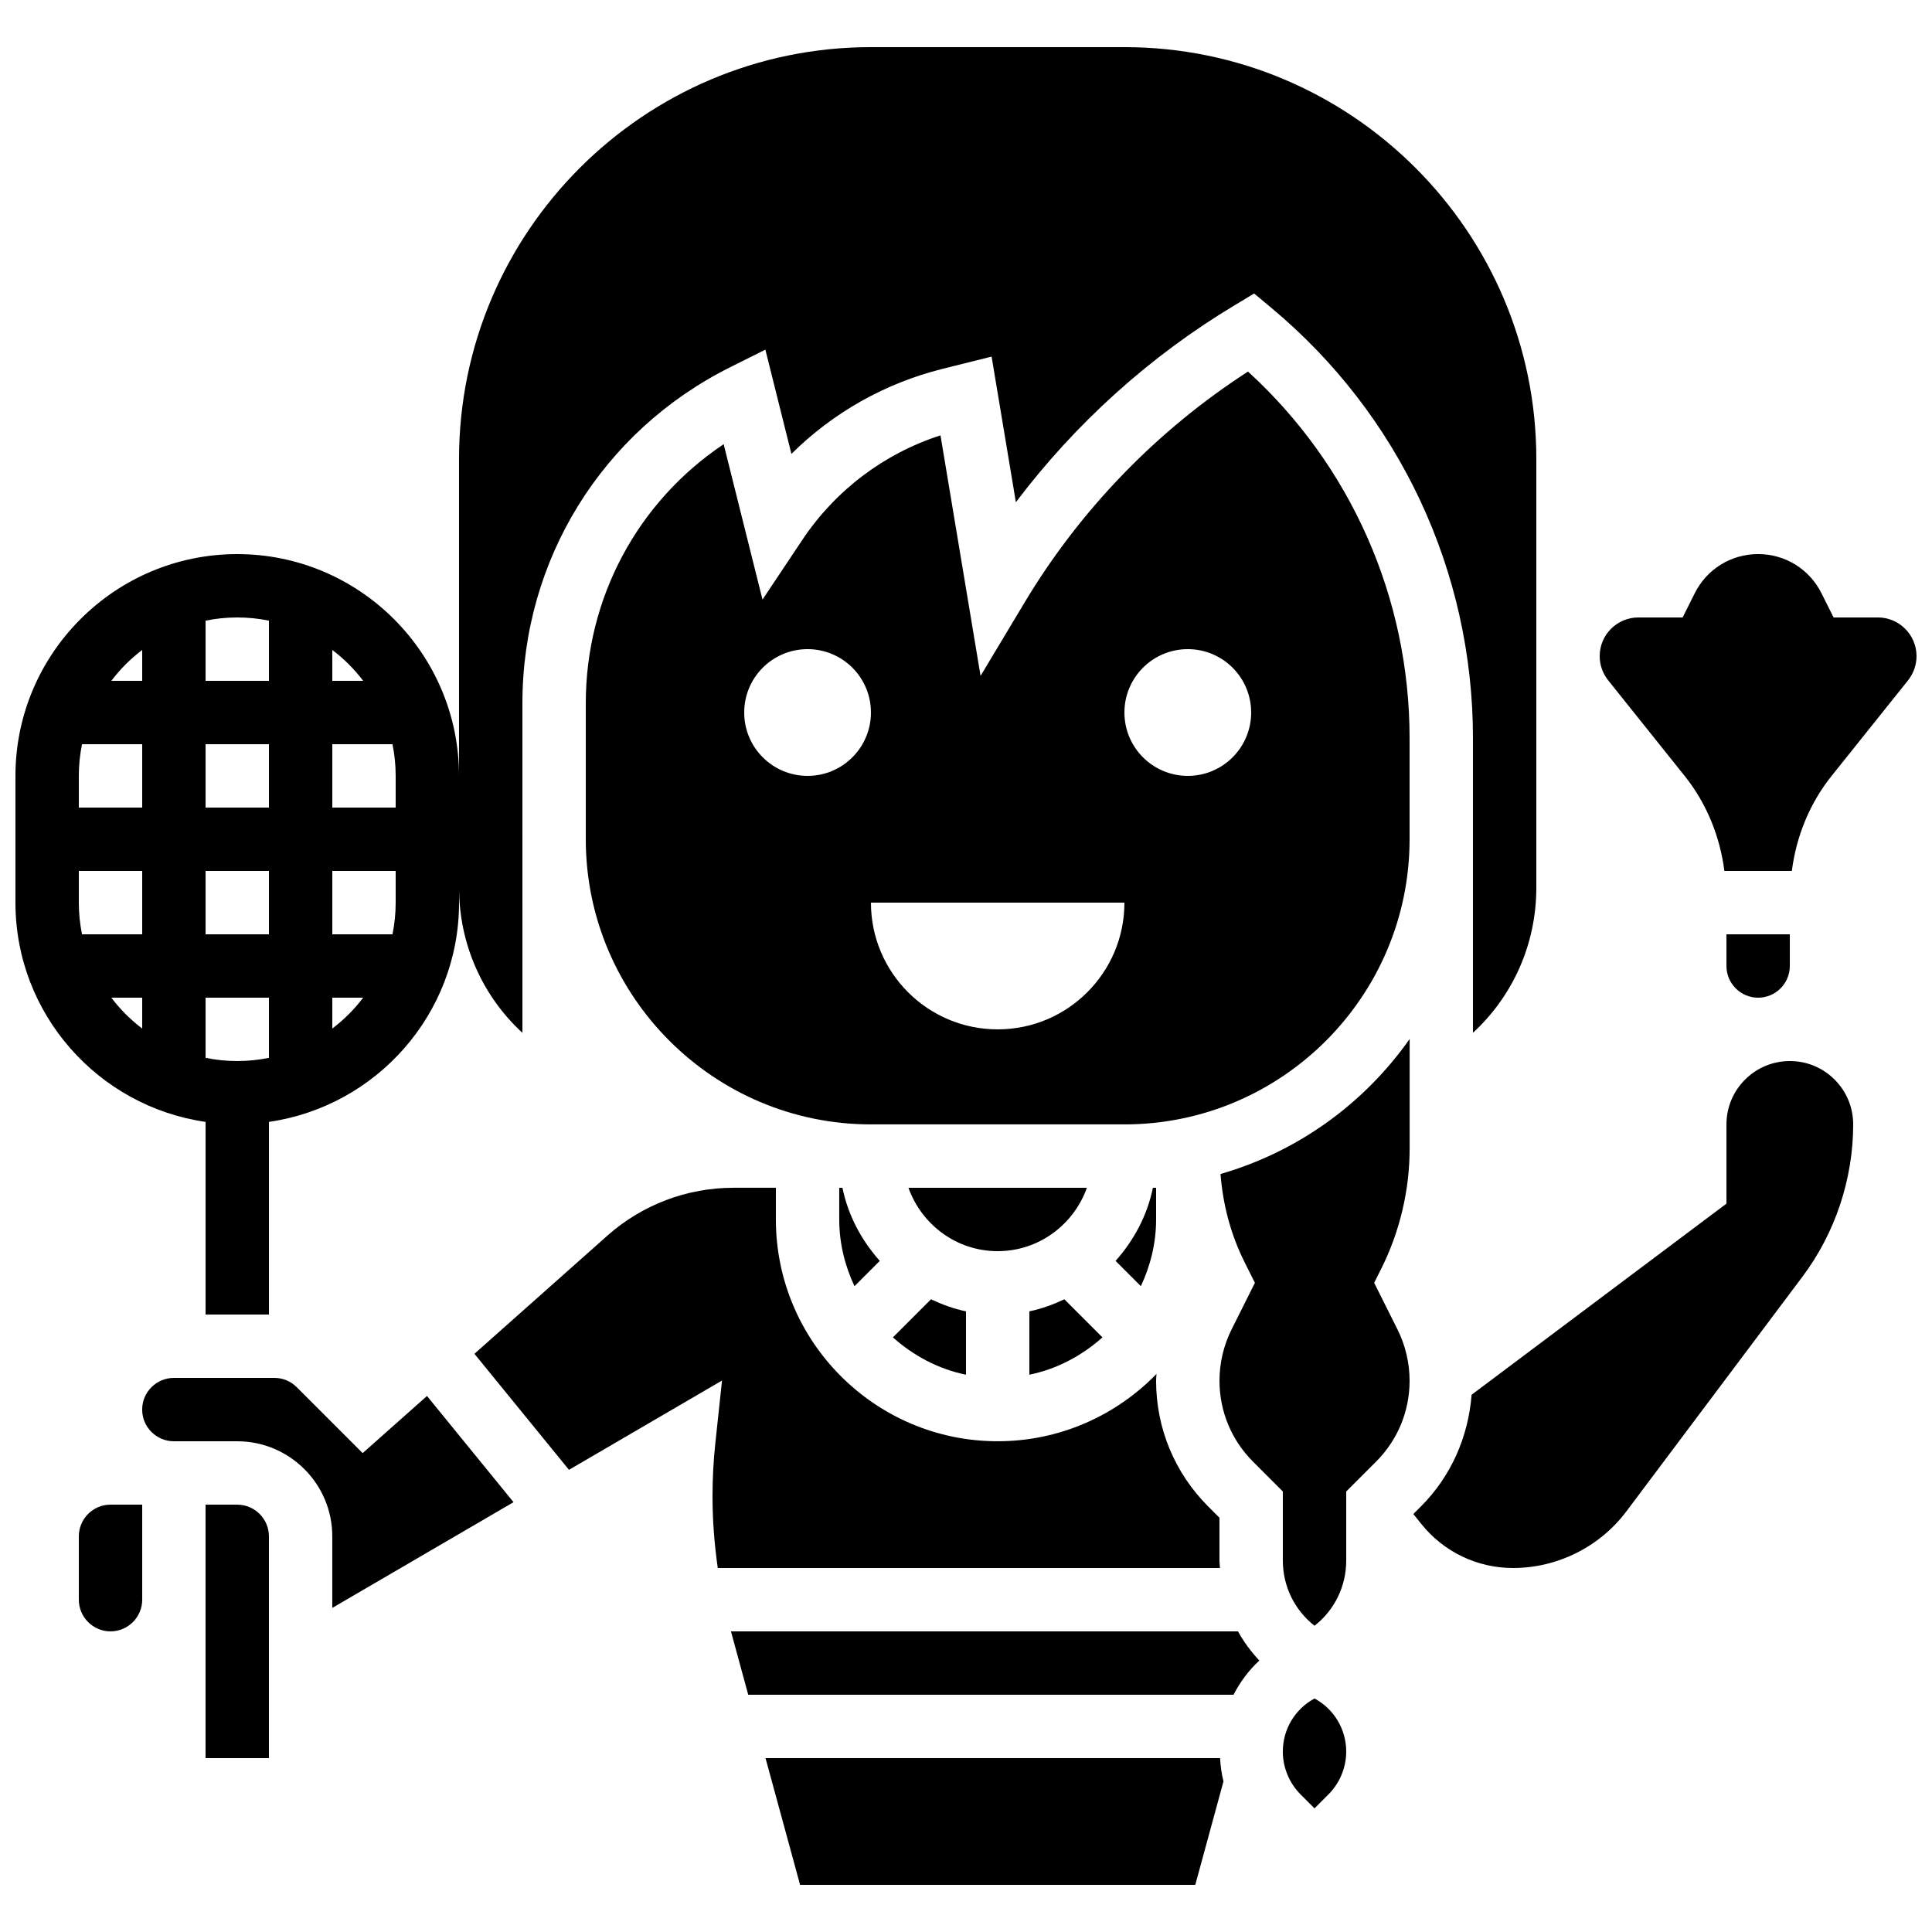 <?xml version="1.0" encoding="UTF-8"?>
<!-- Uploaded to: ICON Repo, www.iconrepo.com, Generator: ICON Repo Mixer Tools -->
<svg width="800px" height="800px" version="1.1" viewBox="144 144 512 512" xmlns="http://www.w3.org/2000/svg">
 <defs>
  <clipPath id="b">
   <path d="m567 290h84.902v85h-84.902z"/>
  </clipPath>
  <clipPath id="a">
   <path d="m148.09 156h403.91v337h-403.91z"/>
  </clipPath>
 </defs>
 <path d="m206.87 542.75h-8.395v67.176h16.793v-58.777c0-4.629-3.769-8.398-8.398-8.398z"/>
 <path d="m164.89 551.14v16.793c0 4.625 3.769 8.398 8.398 8.398 4.625 0 8.398-3.769 8.398-8.398v-25.191l-8.398 0.004c-4.629 0-8.398 3.769-8.398 8.395z"/>
 <path d="m240.11 529.09-17.473-17.473c-1.578-1.586-3.695-2.461-5.938-2.461h-26.625c-4.625 0-8.398 3.769-8.398 8.398 0 4.625 3.769 8.398 8.398 8.398h16.793c13.887 0 25.191 11.301 25.191 25.191v18.969l48.031-28.02-22.934-28.145z"/>
 <path d="m467.45 455.12c0.621 8.086 2.719 16.062 6.348 23.316l2.766 5.523-6.188 12.367c-2.098 4.199-3.199 8.883-3.199 13.57 0 8.102 3.156 15.727 8.883 21.453l7.906 7.914v18.289c0 6.867 3.133 13.176 8.398 17.289 5.266-4.113 8.398-10.422 8.398-17.289v-18.289l7.91-7.91c5.727-5.734 8.883-13.352 8.883-21.453 0-4.684-1.109-9.371-3.199-13.57l-6.188-12.371 1.883-3.754c4.914-9.824 7.516-20.824 7.516-31.816v-29.043c-12.004 17.062-29.594 29.867-50.117 35.773z"/>
 <path d="m337.71 576.33 4.578 16.793h128.61c1.746-3.375 4.016-6.465 6.844-9.059-2.207-2.344-4.113-4.93-5.668-7.734z"/>
 <path d="m415.59 303.56-11.73 19.555-10.621-63.742c-14.965 4.836-27.844 14.551-36.637 27.734l-10.531 15.785-10.293-41.18c-22.77 15.246-36.539 40.695-36.539 68.656v36.039c0 41.664 33.906 75.57 75.57 75.57h67.176c41.664 0 75.57-33.906 75.57-75.57v-26.785c0-37.164-15.535-72.238-42.824-97.152-24.039 15.52-44.402 36.527-59.141 61.09zm-57.574 46.055c-9.277 0-16.793-7.516-16.793-16.793 0-9.277 7.516-16.793 16.793-16.793s16.793 7.516 16.793 16.793c0 9.277-7.516 16.793-16.793 16.793zm50.379 67.176c-18.547 0-33.586-15.039-33.586-33.586h67.176c0 18.547-15.039 33.586-33.59 33.586zm50.383-67.176c-9.277 0-16.793-7.516-16.793-16.793 0-9.277 7.516-16.793 16.793-16.793s16.793 7.516 16.793 16.793c0 9.277-7.516 16.793-16.793 16.793z"/>
 <path d="m467.17 557.55v-11.336l-2.988-2.988c-8.902-8.902-13.805-20.738-13.805-33.328 0-0.598 0.082-1.191 0.109-1.789-10.688 10.984-25.594 17.836-42.094 17.836-32.41 0-58.777-26.367-58.777-58.777v-8.398h-11.234c-12.359 0-24.242 4.516-33.469 12.73l-35.184 31.27 25.055 30.75 40.559-23.664-1.762 16.508c-0.508 4.715-0.758 9.484-0.758 14.188 0 6.356 0.496 12.695 1.395 18.984h133.09c-0.035-0.664-0.137-1.312-0.137-1.984z"/>
 <g clip-path="url(#b)">
  <path d="m641.65 307.63h-11.73l-3.211-6.414c-3.199-6.398-9.629-10.379-16.793-10.379-7.164 0-13.594 3.981-16.793 10.379l-3.207 6.414h-11.73c-5.652 0-10.254 4.602-10.254 10.254 0 2.316 0.797 4.594 2.25 6.406l20.297 25.375c5.793 7.238 9.328 15.996 10.504 25.141h17.875c1.168-9.145 4.711-17.902 10.504-25.141l20.297-25.375c1.445-1.812 2.242-4.09 2.242-6.406 0-5.652-4.602-10.254-10.25-10.254z"/>
 </g>
 <path d="m618.32 400v-8.398h-16.793v8.398c0 4.625 3.769 8.398 8.398 8.398 4.625-0.004 8.395-3.773 8.395-8.398z"/>
 <path d="m618.32 425.19c-9.27 0-16.793 7.531-16.793 16.793v20.992l-67.535 50.648c-0.883 11.168-5.434 21.598-13.441 29.605l-2 2 2.082 2.602c5.945 7.441 14.828 11.707 24.352 11.707 11.746 0 22.973-5.609 30.027-15.012l46.645-62.172c8.68-11.559 13.457-25.902 13.457-40.367 0-4.484-1.746-8.707-4.922-11.883-3.164-3.168-7.379-4.914-11.871-4.914z"/>
 <path d="m492.36 594.12c-5.188 2.797-8.398 8.152-8.398 14.082 0 4.207 1.715 8.34 4.684 11.32l3.715 3.711 3.711-3.711c2.973-2.984 4.688-7.106 4.688-11.32 0-5.93-3.207-11.277-8.398-14.082z"/>
 <path d="m408.39 475.57c10.934 0 20.168-7.047 23.645-16.793h-47.281c3.469 9.746 12.703 16.793 23.637 16.793z"/>
 <path d="m416.79 508.31c7.371-1.504 13.945-5.062 19.371-9.891l-10.094-10.094c-2.949 1.379-6.012 2.527-9.277 3.191z"/>
 <path d="m377.15 478.15c-4.828-5.426-8.387-12-9.891-19.371h-0.852v8.398c0 6.332 1.512 12.285 4.039 17.676z"/>
 <path d="m400 508.31v-16.793c-3.266-0.664-6.332-1.812-9.277-3.191l-10.094 10.094c5.422 4.828 11.996 8.387 19.371 9.891z"/>
 <path d="m450.38 458.78h-0.848c-1.504 7.371-5.062 13.945-9.891 19.371l6.699 6.699c2.527-5.391 4.039-11.344 4.039-17.676z"/>
 <path d="m346.87 609.92 9.16 33.586h104.73l7.473-27.414c-0.496-2.008-0.789-4.062-0.898-6.172z"/>
 <g clip-path="url(#a)">
  <path d="m198.48 441.31v51.051h16.793v-51.051c28.441-4.098 50.383-28.559 50.383-58.105v-3.965c0 14.93 6.195 28.727 16.793 38.473l-0.004-87.344c0-37.945 21.086-72.062 55.023-89.031l9.363-4.676 6.902 27.625c10.992-10.906 24.754-18.715 40.012-22.527l13.039-3.258 6.434 38.594c15.777-20.906 35.543-38.742 58.031-52.238l5.113-3.074 4.578 3.82c33.945 28.289 53.41 69.844 53.41 114.02v78.074c10.59-9.742 16.793-23.535 16.793-38.457v-113.59c0-60.188-48.969-109.16-109.16-109.16h-67.176c-60.188 0-109.16 48.969-109.16 109.16v83.969c0-32.41-26.367-58.777-58.777-58.777-32.41 0-58.777 26.367-58.777 58.777v33.586c0.004 29.551 21.945 54.012 50.387 58.109zm-32.742-100.09h15.945v16.793h-16.793v-8.398c0-2.871 0.293-5.684 0.848-8.395zm83.121 8.395v8.398h-16.793v-16.793h15.945c0.555 2.711 0.848 5.523 0.848 8.395zm-0.848 41.984h-15.945v-16.793h16.793v8.398c0 2.871-0.293 5.684-0.848 8.395zm-49.531 32.738v-15.945h16.793v15.945c-2.715 0.555-5.527 0.848-8.398 0.848s-5.684-0.293-8.395-0.848zm0-32.738v-16.793h16.793v16.793zm16.793-33.586h-16.793v-16.793h16.793zm-33.59 16.793v16.793h-15.945c-0.555-2.711-0.848-5.523-0.848-8.398v-8.398zm-8.176 33.586h8.176v8.18c-3.098-2.344-5.836-5.082-8.176-8.18zm58.559 8.18v-8.18h8.18c-2.344 3.098-5.082 5.836-8.18 8.18zm8.18-92.148h-8.18v-8.18c3.098 2.344 5.836 5.082 8.18 8.18zm-24.973-15.945v15.945h-16.793v-15.945c2.711-0.555 5.523-0.848 8.395-0.848s5.684 0.293 8.398 0.848zm-33.59 7.769v8.176h-8.176c2.34-3.098 5.078-5.836 8.176-8.176z"/>
 </g>
</svg>